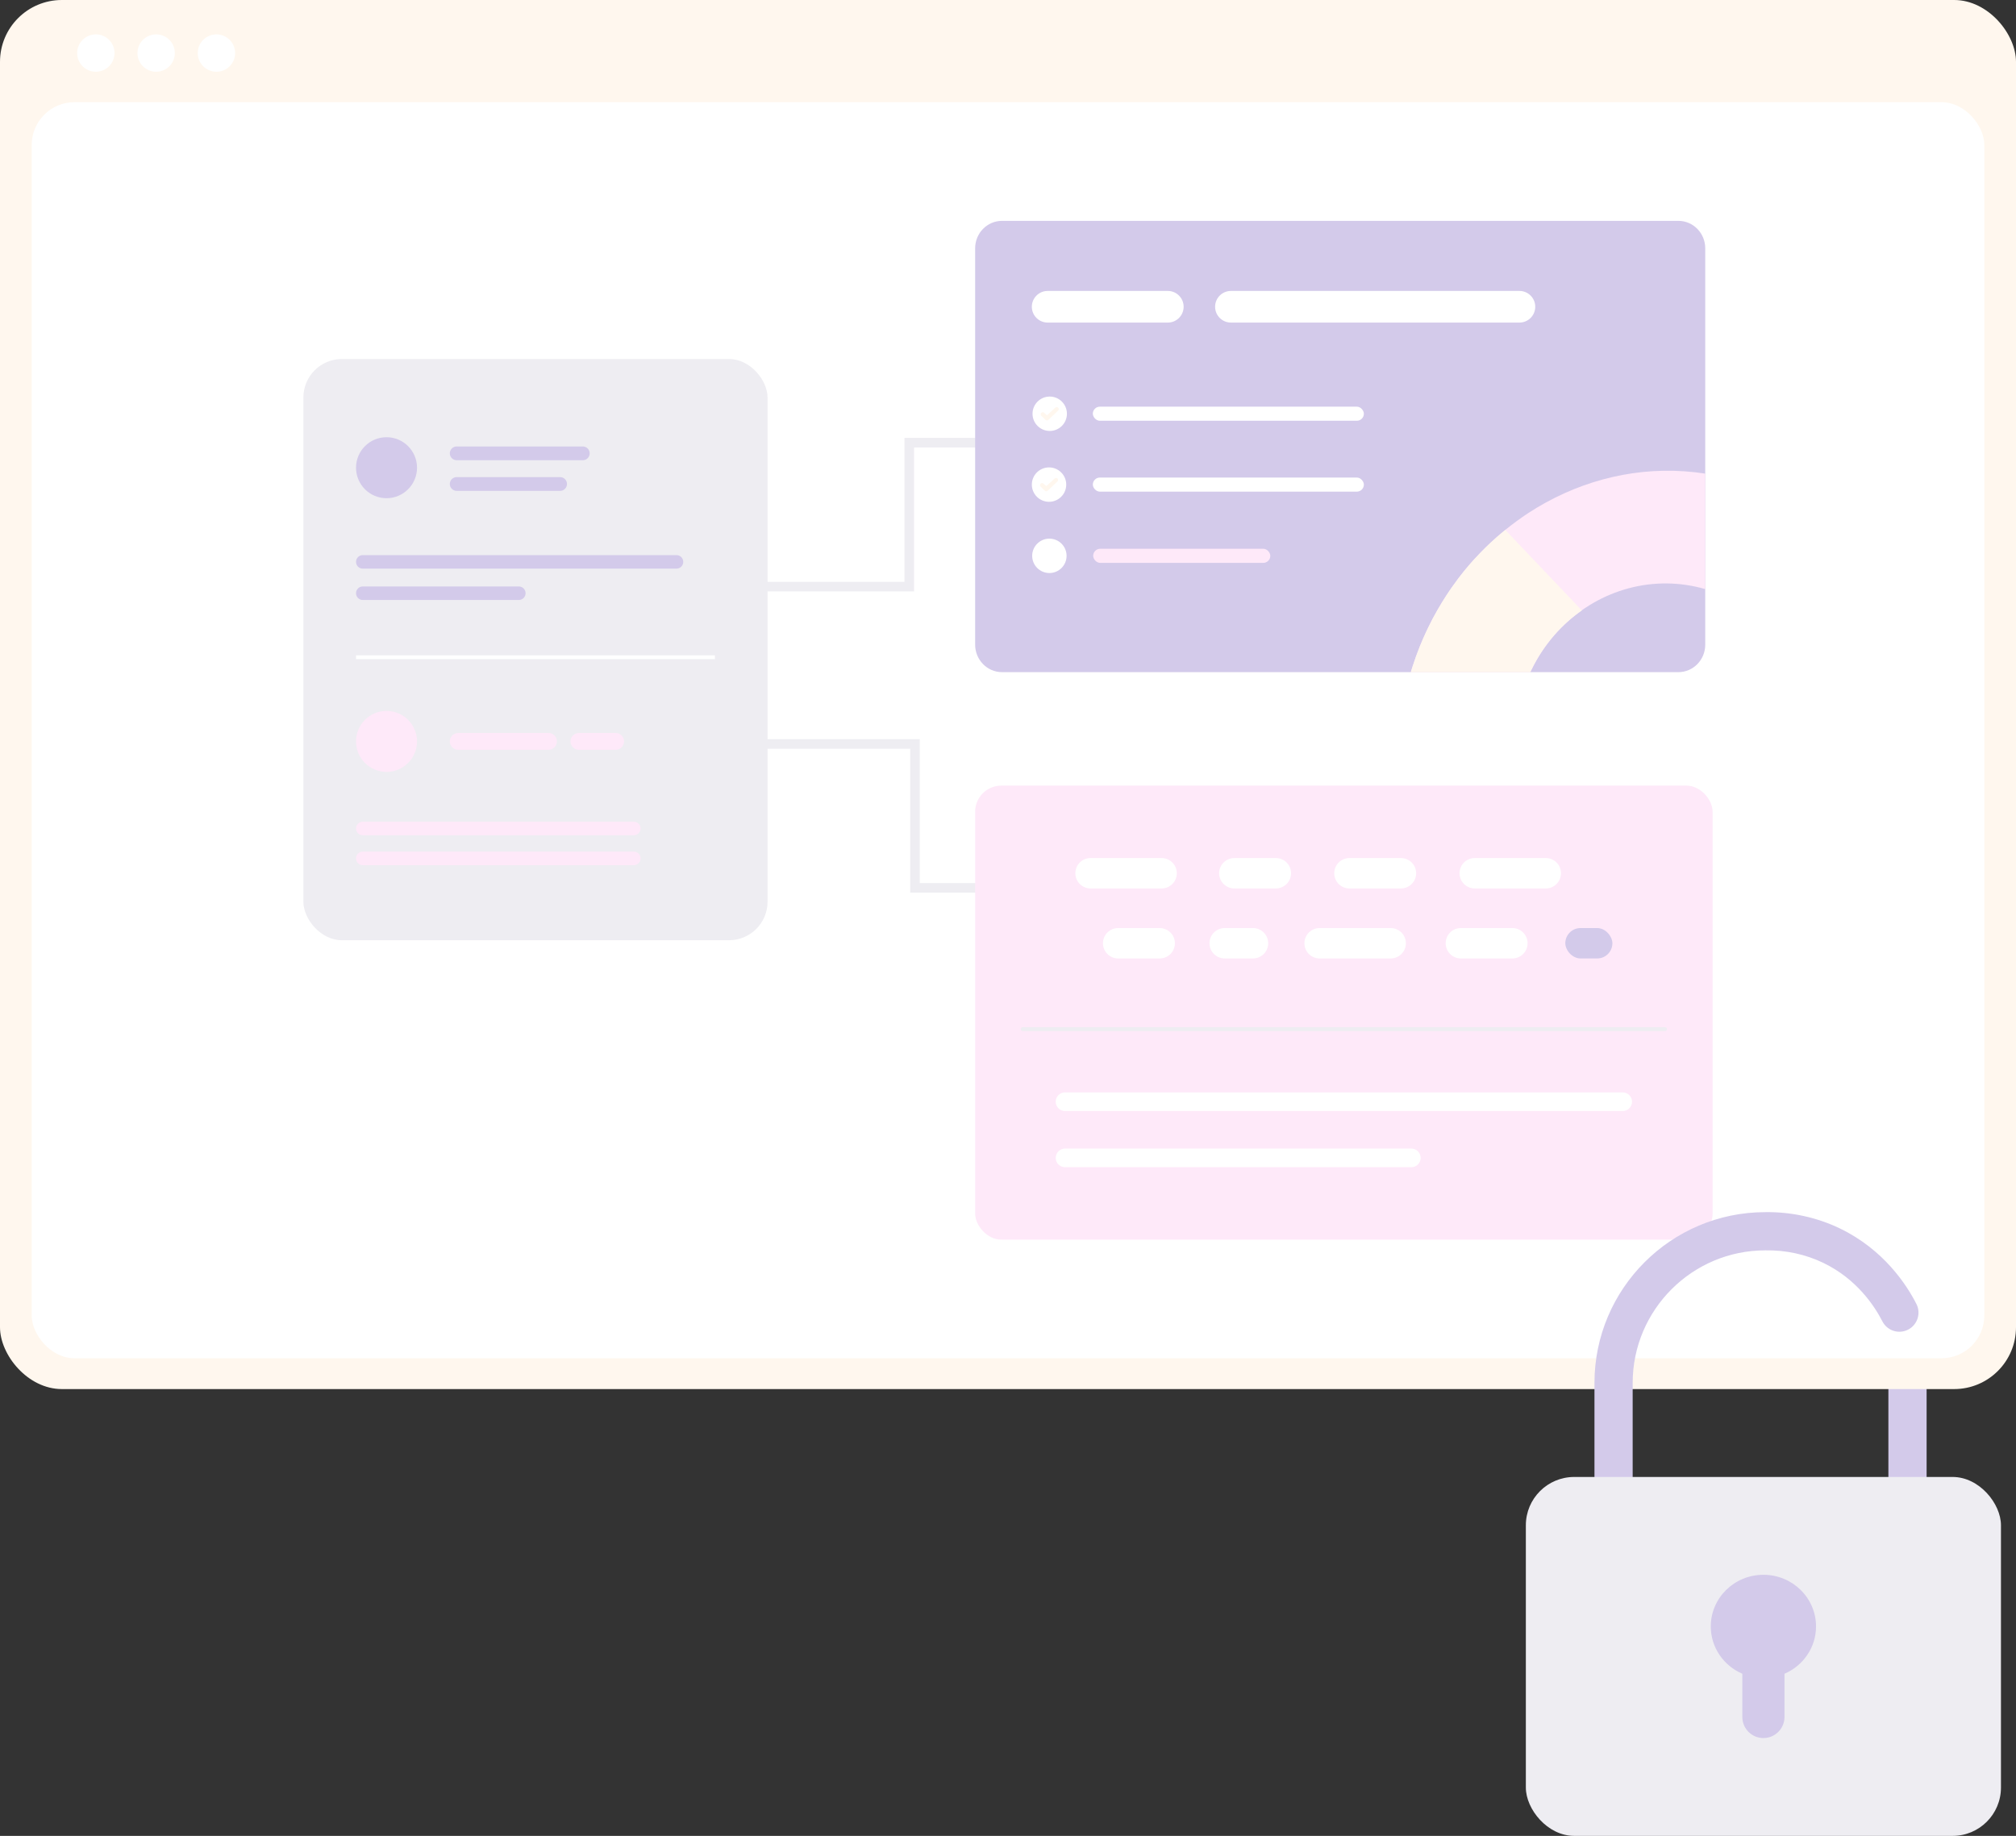 <svg xmlns="http://www.w3.org/2000/svg" id="Layer_2" viewBox="0 0 1055.03 960.86"><rect x="0" y="0" width="1055.03" height="960.86" fill="#333333" stroke="none"/><defs><style>.cls-1{fill:#d3caea;}.cls-1,.cls-2,.cls-3,.cls-4,.cls-5{stroke-width:0px;}.cls-2{fill:#fee9f9;}.cls-3{fill:#fff;}.cls-4{fill:#fff7ee;}.cls-5{fill:#eeedf2;}</style></defs><g><g id="Network_Security"><path class="cls-1" d="M998.25,852.82c-5.52,0-10-4.48-10-10v-122.03c0-5.52,4.48-10,10-10s10,4.48,10,10v122.03c0,5.52-4.48,10-10,10Z"></path><rect class="cls-4" x="0" width="1055.03" height="727.01" rx="32.37" ry="32.37"></rect><path class="cls-3" d="M50.15,17.99c-5.4,0-9.78,4.38-9.78,9.78s4.38,9.78,9.78,9.78,9.78-4.38,9.78-9.78-4.38-9.78-9.78-9.78ZM81.71,17.99c-5.4,0-9.78,4.38-9.78,9.78s4.38,9.78,9.78,9.78,9.78-4.38,9.78-9.78-4.38-9.78-9.78-9.78ZM113.27,17.99c-5.4,0-9.78,4.38-9.78,9.78s4.38,9.78,9.78,9.78,9.78-4.38,9.78-9.78-4.38-9.78-9.78-9.78Z"></path><rect class="cls-3" x="16.58" y="53.47" width="1021.88" height="657.42" rx="22.44" ry="22.44"></rect><path class="cls-5" d="M478.34,309.52h-85.55c-1.38,0-2.5-1.12-2.5-2.5s1.12-2.5,2.5-2.5h80.55v-75.33h59.02c1.38,0,2.5,1.12,2.5,2.5s-1.12,2.5-2.5,2.5h-54.02v75.33Z"></path><path class="cls-1" d="M892.4,129.96v207.45c0,7.94-6.29,14.38-14.06,14.38h-353.95c-7.76,0-14.07-6.45-14.07-14.38v-207.45c0-7.94,6.3-14.37,14.07-14.37h353.95c7.76,0,14.06,6.44,14.06,14.37Z"></path><path class="cls-2" d="M892.4,247.88v60.44c-6.36-1.84-13-2.86-19.79-2.95-13.9-.19-27.22,3.51-38.87,10.24-.55.32-1.11.66-1.69,1.01-3.76,2.29-7.34,4.92-10.68,7.84-.42.36-.84.73-1.25,1.12-.42.36-.84.75-1.26,1.16-1.27,1.19-2.53,2.46-3.79,3.82-1.05,1.13-2.04,2.27-2.98,3.4l-.66.81c-.48.59-.94,1.18-1.38,1.76-.97,1.28-1.92,2.6-2.82,3.94-.07.09-.13.18-.18.27-.13.19-.25.37-.37.55-.16.24-.31.47-.46.71-.25.4-.5.8-.75,1.21-.29.46-.57.93-.85,1.4-.14.24-.29.49-.43.74-.47.81-.91,1.61-1.33,2.4-.21.39-.41.78-.61,1.17-.27.52-.52,1.03-.77,1.53-.22.45-.43.9-.63,1.34h-62.53c.17-.59.35-1.19.55-1.81.15-.47.3-.93.45-1.4,1.04-3.26,2.28-6.72,3.73-10.32.6-1.48,1.21-2.92,1.83-4.34.51-1.18,1.04-2.34,1.58-3.47.32-.69.64-1.37.98-2.05.42-.87.84-1.73,1.28-2.57.28-.57.57-1.13.86-1.68.13-.24.25-.47.37-.7.54-1.01,1.09-2,1.63-2.97.45-.8.9-1.59,1.36-2.37.59-1.01,1.18-2,1.76-2.96.57-.93,1.14-1.83,1.7-2.7,4.73-7.37,9.24-13.02,12.56-16.87.38-.45.77-.9,1.17-1.34.47-.53.91-1.02,1.32-1.47,2.36-2.6,5.15-5.48,8.38-8.51.89-.83,1.83-1.68,2.78-2.53,3.47-3.11,7.08-6.02,10.8-8.75.95-.7,1.92-1.4,2.92-2.1.39-.27.79-.55,1.18-.82.78-.53,1.57-1.06,2.37-1.59,24.08-15.69,52.47-23.8,81.65-21.8,3.65.25,7.27.65,10.86,1.21Z"></path><path class="cls-4" d="M827.82,319.48c-.47.33-2.76,1.95-4.66,3.49-.99.8-1.79,1.5-1.79,1.5-.41.36-.83.74-1.25,1.12-.42.37-.84.76-1.26,1.16-1.27,1.19-2.53,2.46-3.79,3.82-1.05,1.13-2.04,2.27-2.98,3.4-.23.27-.45.54-.66.81-.48.59-.94,1.18-1.38,1.76-1.01,1.32-1.95,2.63-2.82,3.94-.07.09-.13.18-.18.27-.13.18-.25.36-.37.55-.16.24-.31.47-.46.71-.26.4-.51.8-.75,1.21-.3.47-.58.94-.85,1.4-.15.25-.29.49-.43.74-.47.81-.91,1.61-1.33,2.4-.21.39-.41.78-.61,1.17-.27.52-.52,1.03-.77,1.53-.22.45-.43.9-.63,1.34h-62.53c.17-.59.35-1.19.55-1.81.15-.47.3-.93.45-1.4,1.04-3.26,2.28-6.72,3.73-10.32.6-1.48,1.21-2.92,1.83-4.34.51-1.18,1.04-2.34,1.58-3.47.32-.69.64-1.37.98-2.05.42-.87.84-1.73,1.28-2.57.28-.57.57-1.13.86-1.68.13-.24.25-.47.37-.7,1.58-2.95,3.17-5.72,4.75-8.3.57-.93,1.14-1.83,1.7-2.7,4.73-7.37,9.24-13.02,12.56-16.87.41-.48.8-.92,1.17-1.34.47-.53.91-1.02,1.32-1.47,4.1-4.5,8.38-8.51,8.38-8.51,2.21-2.07,4.86-4.42,7.94-6.92,13.35,14.04,26.7,28.09,40.05,42.13Z"></path><path class="cls-3" d="M611.15,152.27h-62.88c-4.57,0-8.28,3.71-8.28,8.28s3.71,8.28,8.28,8.28h62.88c4.57,0,8.28-3.71,8.28-8.28s-3.71-8.28-8.28-8.28ZM795.16,152.27h-150.98c-4.57,0-8.28,3.71-8.28,8.28s3.71,8.28,8.28,8.28h150.98c4.57,0,8.28-3.71,8.28-8.28s-3.71-8.28-8.28-8.28Z"></path><circle class="cls-3" cx="549.35" cy="216.55" r="9"></circle><path class="cls-4" d="M553.76,213.35h0c-.4-.39-1.03-.4-1.44-.02-1.4,1.28-2.79,2.56-4.19,3.84-.12.11-.31.11-.44,0-.41-.38-.83-.76-1.24-1.14s-1.1-.38-1.51.05l-.02.02c-.42.43-.4,1.12.03,1.54.74.71,1.49,1.42,2.23,2.13.41.39,1.05.39,1.45,0,1.71-1.63,3.41-3.26,5.12-4.89.43-.41.43-1.1,0-1.51Z"></path><rect class="cls-3" x="571.91" y="212.84" width="141.84" height="7.38" rx="3.69" ry="3.69"></rect><circle class="cls-3" cx="548.99" cy="253.63" r="9"></circle><path class="cls-4" d="M553.41,250.43h0c-.4-.39-1.03-.4-1.44-.02-1.4,1.28-2.79,2.56-4.19,3.84-.12.11-.31.11-.44,0-.41-.38-.83-.76-1.24-1.14s-1.1-.38-1.51.05l-.02.02c-.42.43-.4,1.12.03,1.54.74.71,1.49,1.42,2.23,2.13.41.39,1.05.39,1.45,0,1.71-1.63,3.41-3.26,5.12-4.89.43-.41.43-1.1,0-1.51Z"></path><rect class="cls-3" x="571.91" y="249.94" width="141.84" height="7.38" rx="3.69" ry="3.69"></rect><circle class="cls-3" cx="549.17" cy="290.91" r="9"></circle><rect class="cls-2" x="572.09" y="287.22" width="92.7" height="7.38" rx="3.69" ry="3.69"></rect><path class="cls-5" d="M535.36,467.2h-59.02v-75.33h-80.55c-1.38,0-2.5-1.12-2.5-2.5s1.12-2.5,2.5-2.5h85.55v75.33h54.02c1.38,0,2.5,1.12,2.5,2.5s-1.12,2.5-2.5,2.5Z"></path><rect class="cls-2" x="510.32" y="411.18" width="385.93" height="237.61" rx="13.68" ry="13.68"></rect><rect class="cls-1" x="819.17" y="485.73" width="24.64" height="15.9" rx="7.95" ry="7.95"></rect><path class="cls-3" d="M607.91,449.09h-37.2c-4.39,0-7.95,3.56-7.95,7.95s3.56,7.95,7.95,7.95h37.2c4.39,0,7.95-3.56,7.95-7.95s-3.56-7.95-7.95-7.95ZM727.79,485.73h-37.2c-4.39,0-7.95,3.56-7.95,7.95h0c0,4.39,3.56,7.95,7.95,7.95h37.2c4.39,0,7.95-3.56,7.95-7.95h0c0-4.39-3.56-7.95-7.95-7.95ZM808.96,449.09h-37.2c-4.39,0-7.95,3.56-7.95,7.95s3.56,7.95,7.95,7.95h37.2c4.39,0,7.95-3.56,7.95-7.95s-3.56-7.95-7.95-7.95ZM667.7,449.09h-21.75c-4.39,0-7.95,3.56-7.95,7.95s3.56,7.95,7.95,7.95h21.75c4.39,0,7.95-3.56,7.95-7.95s-3.56-7.95-7.95-7.95ZM606.91,485.73h-21.75c-4.39,0-7.95,3.56-7.95,7.95h0c0,4.39,3.56,7.95,7.95,7.95h21.75c4.39,0,7.95-3.56,7.95-7.95h0c0-4.39-3.56-7.95-7.95-7.95ZM655.73,485.73h-14.82c-4.39,0-7.95,3.56-7.95,7.95h0c0,4.39,3.56,7.95,7.95,7.95h14.82c4.39,0,7.95-3.56,7.95-7.95h0c0-4.39-3.56-7.95-7.95-7.95ZM733.16,449.09h-26.97c-4.39,0-7.95,3.56-7.95,7.95s3.56,7.95,7.95,7.95h26.97c4.39,0,7.95-3.56,7.95-7.95s-3.56-7.95-7.95-7.95ZM791.48,485.73h-26.97c-4.39,0-7.95,3.56-7.95,7.95h0c0,4.39,3.56,7.95,7.95,7.95h26.97c4.39,0,7.95-3.56,7.95-7.95h0c0-4.39-3.56-7.95-7.95-7.95Z"></path><path class="cls-3" d="M738.6,601.14h-181.24c-2.69,0-4.87,2.18-4.87,4.87s2.18,4.87,4.87,4.87h181.24c2.69,0,4.87-2.18,4.87-4.87s-2.18-4.87-4.87-4.87ZM849.22,571.74h-291.87c-2.69,0-4.87,2.18-4.87,4.87s2.18,4.87,4.87,4.87h291.87c2.69,0,4.87-2.18,4.87-4.87s-2.18-4.87-4.87-4.87Z"></path><path class="cls-5" d="M871.4,539.63h-336.21c-.55,0-1-.45-1-1s.45-1,1-1h336.21c.55,0,1,.45,1,1s-.45,1-1,1Z"></path><rect class="cls-5" x="158.77" y="187.9" width="242.91" height="304.2" rx="20.16" ry="20.16"></rect><rect class="cls-3" x="186.32" y="342.99" width="187.82" height="2"></rect><path class="cls-1" d="M239,256.91h54.12c1.99,0,3.6-1.61,3.6-3.6s-1.61-3.6-3.6-3.6h-54.12c-1.99,0-3.6,1.61-3.6,3.6s1.61,3.6,3.6,3.6ZM239,240.87h66c1.99,0,3.6-1.61,3.6-3.6s-1.61-3.6-3.6-3.6h-66c-1.99,0-3.6,1.61-3.6,3.6s1.61,3.6,3.6,3.6ZM271.51,306.94h-81.65c-1.96,0-3.54,1.58-3.54,3.54s1.58,3.54,3.54,3.54h81.65c1.96,0,3.54-1.58,3.54-3.54s-1.58-3.54-3.54-3.54ZM354.02,290.53h-164.16c-1.96,0-3.54,1.58-3.54,3.54h0c0,1.96,1.58,3.54,3.54,3.54h164.16c1.96,0,3.54-1.58,3.54-3.54h0c0-1.96-1.58-3.54-3.54-3.54ZM202.28,260.75c8.81,0,15.96-7.15,15.96-15.96s-7.15-15.96-15.96-15.96-15.96,7.15-15.96,15.96,7.15,15.96,15.96,15.96Z"></path><path class="cls-2" d="M239.81,392.44h47.23c2.43,0,4.41-1.97,4.41-4.41s-1.97-4.41-4.41-4.41h-47.23c-2.43,0-4.41,1.97-4.41,4.41s1.97,4.41,4.41,4.41ZM302.97,392.44h19.21c2.43,0,4.41-1.97,4.41-4.41s-1.97-4.41-4.41-4.41h-19.21c-2.43,0-4.41,1.97-4.41,4.41s1.97,4.41,4.41,4.41ZM331.7,445.73h-141.84c-1.96,0-3.54,1.58-3.54,3.54s1.58,3.54,3.54,3.54h141.84c1.96,0,3.54-1.58,3.54-3.54s-1.58-3.54-3.54-3.54ZM189.86,437.15h141.84c1.96,0,3.54-1.58,3.54-3.54s-1.58-3.54-3.54-3.54h-141.84c-1.96,0-3.54,1.58-3.54,3.54s1.58,3.54,3.54,3.54ZM202.28,404c8.81,0,15.96-7.15,15.96-15.96s-7.15-15.96-15.96-15.96-15.96,7.15-15.96,15.96,7.15,15.96,15.96,15.96Z"></path><path class="cls-1" d="M844.43,808.82c-5.52,0-10-4.48-10-10v-75c0-49.27,40.06-89.36,89.32-89.41,13.52-.21,27.07,2.73,39.08,8.51,22.97,11.06,34.98,29.52,40.08,39.54,2.51,4.92.55,10.94-4.37,13.45-4.92,2.51-10.94.55-13.45-4.37-3.97-7.78-13.26-22.09-30.94-30.6-9.24-4.45-19.67-6.72-30.15-6.53-.05,0-.11,0-.17,0-38.27,0-69.41,31.14-69.41,69.41v75c0,5.52-4.48,10-10,10Z"></path><rect class="cls-5" x="798.52" y="773.01" width="248.64" height="187.85" rx="25.29" ry="25.29"></rect><path class="cls-1" d="M922.84,824.21c-15.21,0-27.54,12.1-27.54,27.03,0,11.07,6.79,20.59,16.51,24.76v22.62c0,6.09,4.94,11.04,11.03,11.04s11.04-4.94,11.04-11.04v-22.62c9.71-4.18,16.5-13.69,16.5-24.76,0-14.93-12.33-27.03-27.54-27.03Z"></path></g></g></svg>